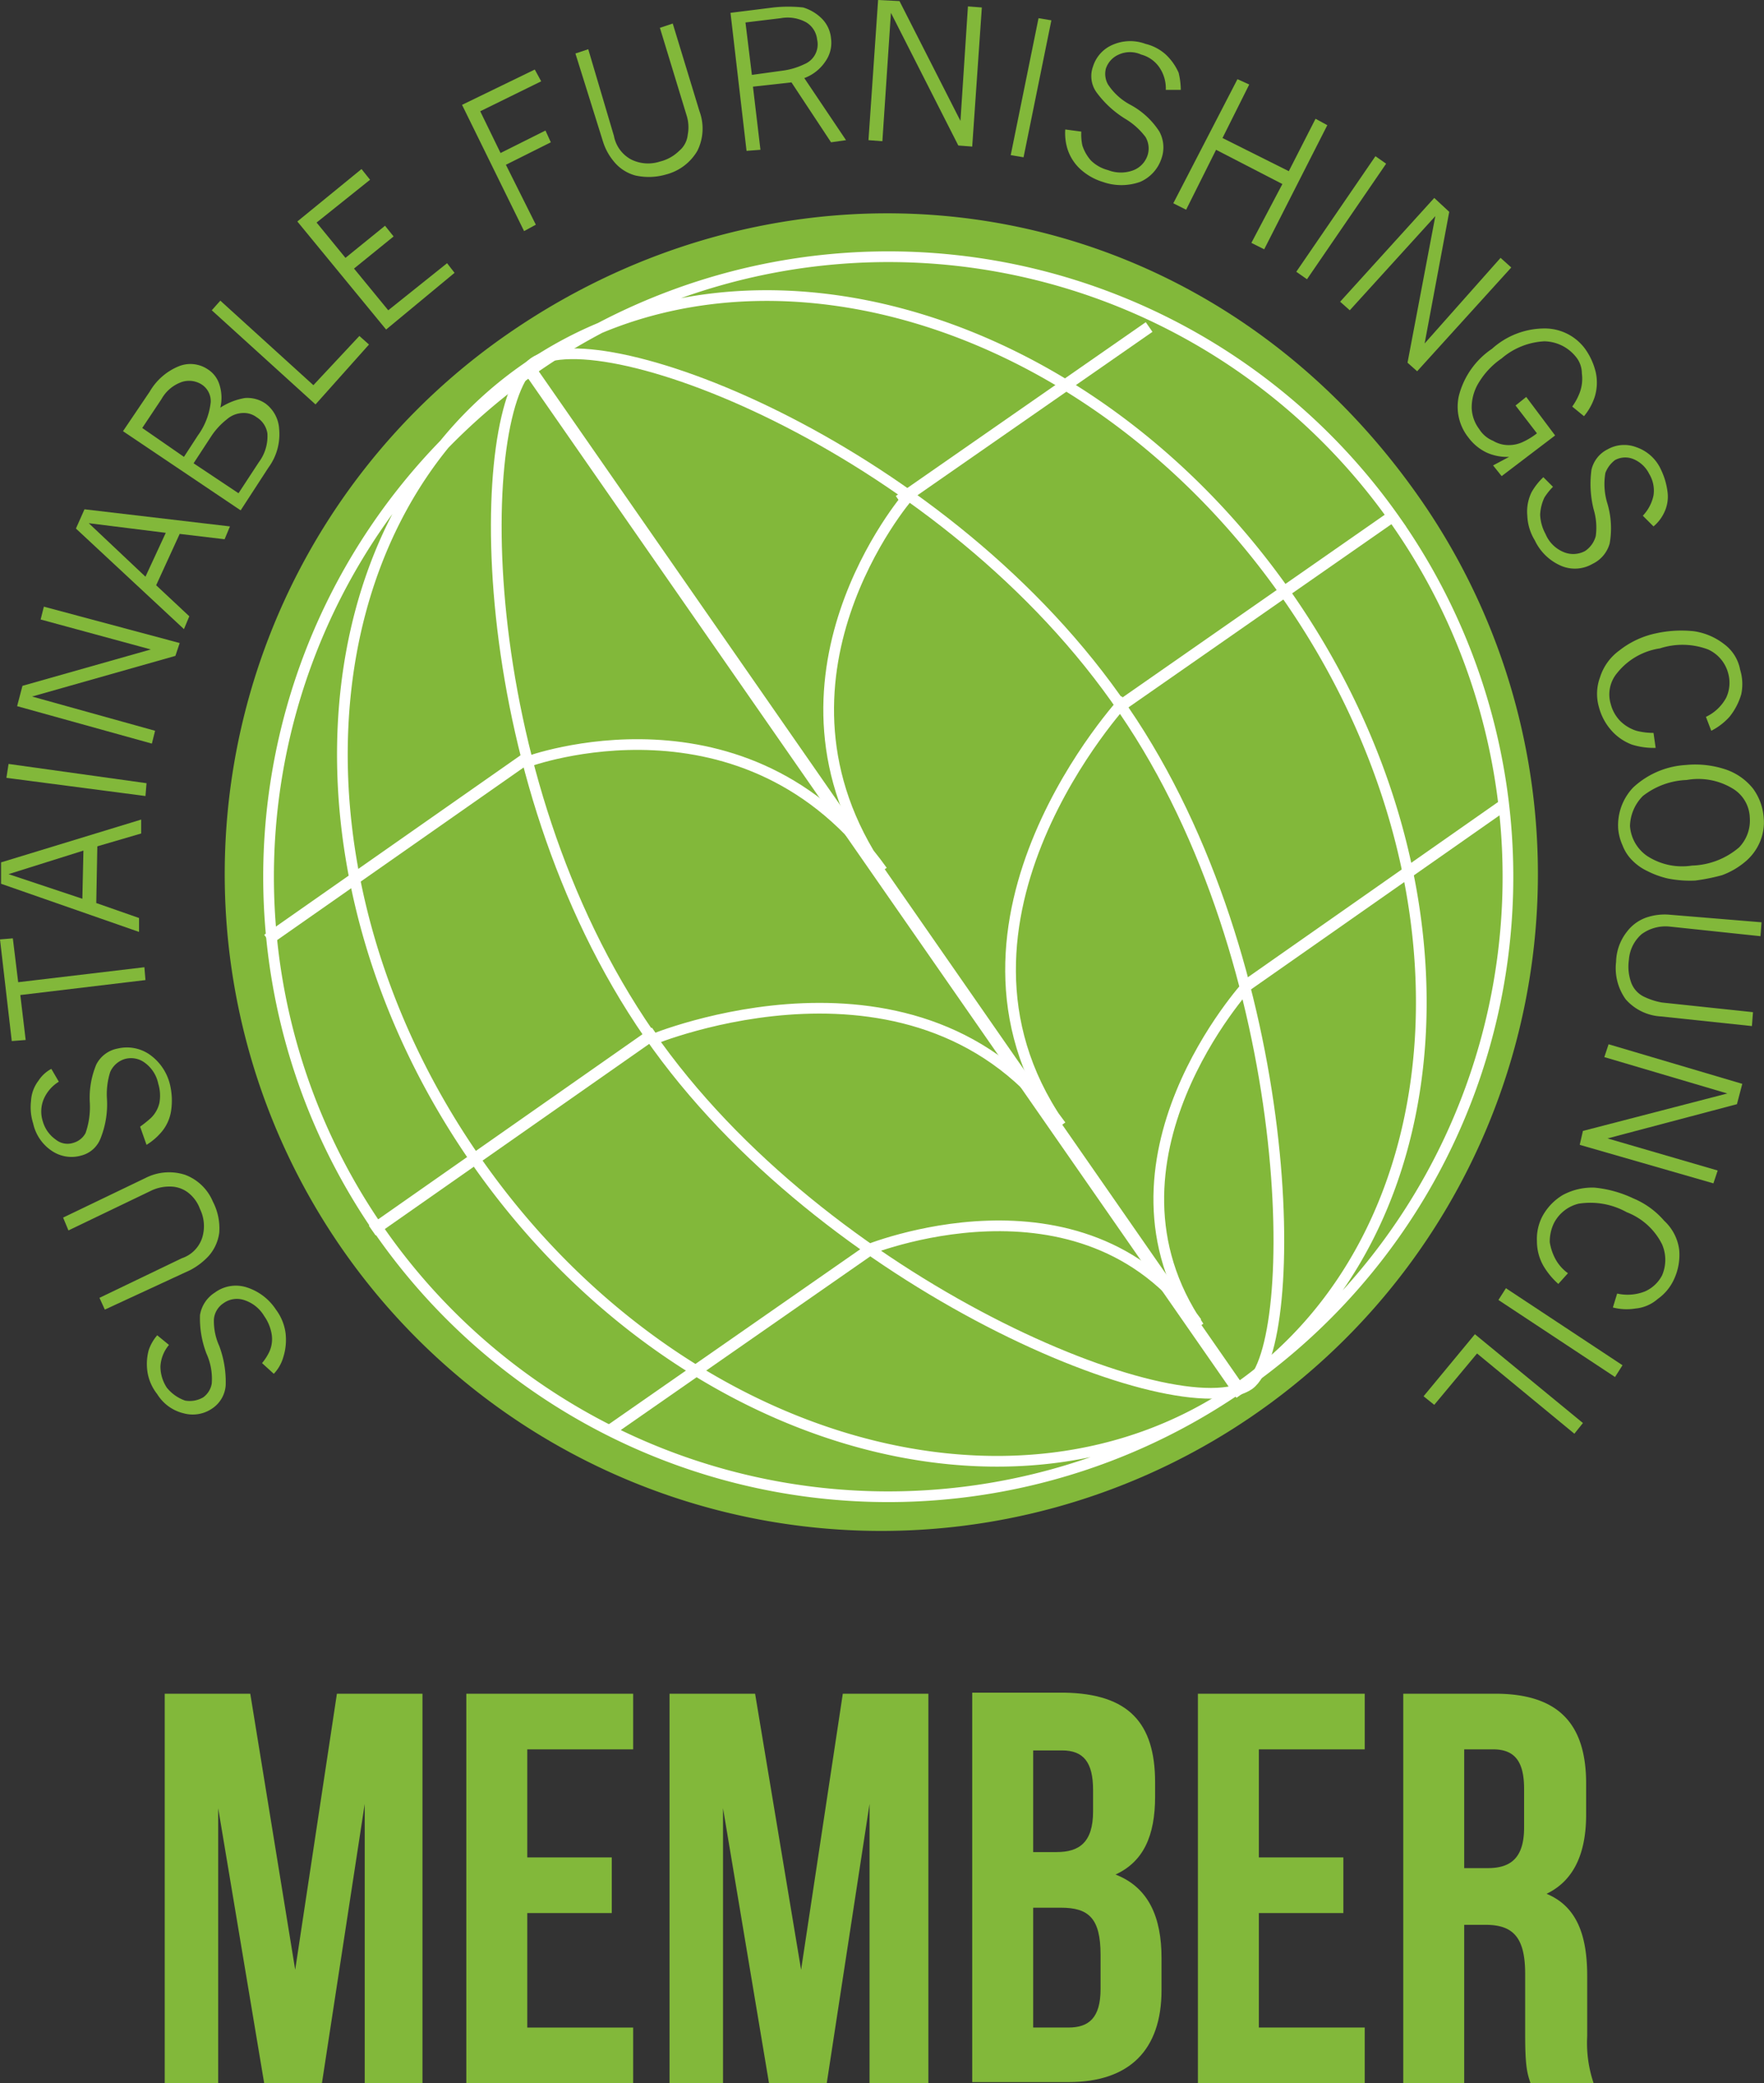 <svg viewBox="0 0 164.93 194.7" xmlns="http://www.w3.org/2000/svg"><rect x="0" y="0" width="164.93" height="194.7" fill="#333333" stroke="none"/><path fill="#82b83a" transform="translate(-21.7 -23.4)" d="M154.4,69.9A61.39,61.39,0,1,1,68.9,54.8c27.6-19.3,65-14.2,85.5,15.1"></path><path stroke="#fff" fill="none" transform="translate(-21.7 -23.4)" d="M142,79c18.4,26.3,16.4,59.5-4.5,74.1S84.7,158.3,66.3,132,49.9,72.5,70.8,57.9,123.6,52.7,142,79Zm10.2-6.9A57.94,57.94,0,1,1,71.5,57.9a57.9,57.9,0,0,1,80.7,14.2Z"></path><rect fill="#fff" transform="matrix(0.82, -0.57, 0.57, 0.82, -63.25, 55.52)" height="116.91" width="1.2" y="47.08" x="104.12"></rect><polygon fill="#fff" points="130.8 48.5 105.1 66.4 104.5 65.5 130.2 47.6 130.8 48.5"></polygon><rect fill="#fff" transform="translate(-83.15 39.95) rotate(-34.99)" height="1.1" width="32.3" y="128.59" x="53.59"></rect><rect fill="#fff" transform="matrix(0.82, -0.57, 0.57, 0.82, -35.79, 55.17)" height="1.1" width="28.5" y="61.08" x="103.33"></rect><rect fill="#fff" transform="translate(-69.9 28.97) rotate(-34.99)" height="1.1" width="29.9" y="102.09" x="44.02"></rect><rect fill="#fff" transform="translate(-55.91 82.18) rotate(-35)" height="1.1" width="29.4" y="106.49" x="135.61"></rect><polygon fill="#fff" points="81.4 117.4 57.4 134.1 56.8 133.2 80.8 116.5 81.4 117.4"></polygon><path stroke="#fff" fill="none" transform="translate(-21.7 -23.4)" d="M71,94.6s20.5-7.6,33.2,10.2m2.4-35s-14.8,17.1-2.6,35m22.9-16s-19.2,20.6-6.2,39.6m17.7-13s-15.2,16.5-4.6,32m-31.2-7.1s20.2-8.4,31,6.7m-51-26.4s25.1-10.5,38.3,8m5.9-38.8C110.3,65.5,77.8,53,71.6,57.3c-5.6,3.9-6.1,38.4,10.8,62.8,16.3,23.5,49.7,37.1,56.1,32.7,4.9-3.6,4.6-39.2-11.7-63Z"></path><path fill="#82b83a" transform="translate(-21.7 -23.4)" d="M47.3,151.8a3.76,3.76,0,0,0,.9-1.6,5.34,5.34,0,0,0,.2-2.2,4.69,4.69,0,0,0-.9-2.2,5.12,5.12,0,0,0-2.8-2.1,3.31,3.31,0,0,0-2.9.5,3.08,3.08,0,0,0-1.4,2.1,9.16,9.16,0,0,0,.6,3.6,5.75,5.75,0,0,1,.5,2.8,2,2,0,0,1-.8,1.3,2.49,2.49,0,0,1-1.7.3,3.82,3.82,0,0,1-1.7-1.2,3.61,3.61,0,0,1-.6-2,3.41,3.41,0,0,1,.8-2l-1.1-.9a4.1,4.1,0,0,0-.8,1.4,5,5,0,0,0-.1,2.1,4.45,4.45,0,0,0,.9,2,4,4,0,0,0,2.5,1.8,3.21,3.21,0,0,0,2.7-.5,2.84,2.84,0,0,0,1.2-2.1,9.61,9.61,0,0,0-.6-3.7,5.65,5.65,0,0,1-.5-2.5,2,2,0,0,1,.9-1.5,2.14,2.14,0,0,1,1.9-.3,3.38,3.38,0,0,1,1.9,1.5,4.1,4.1,0,0,1,.7,1.7,2.85,2.85,0,0,1-.2,1.6,4.89,4.89,0,0,1-.7,1.1l1.1,1Z"></path><path fill="#82b83a" transform="translate(-21.7 -23.4)" d="M39.5,142.1a6.43,6.43,0,0,0,1.7-1.3,4.07,4.07,0,0,0,1-2.2,5.41,5.41,0,0,0-.6-2.9,4.53,4.53,0,0,0-2.6-2.5,4.85,4.85,0,0,0-3.7.3l-7.7,3.7.5,1.2,7.7-3.7a3.92,3.92,0,0,1,1.8-.4,2.77,2.77,0,0,1,1.6.5,3.39,3.39,0,0,1,1.2,1.6,3.66,3.66,0,0,1,.2,2.7,3,3,0,0,1-1.9,1.9L31,144.7l.5,1.1,8-3.7Z"></path><path fill="#82b83a" transform="translate(-21.7 -23.4)" d="M35.4,130.4a5.79,5.79,0,0,0,1.4-1.2,4,4,0,0,0,.9-2,6.47,6.47,0,0,0-.1-2.4,4.8,4.8,0,0,0-2-2.9,3.74,3.74,0,0,0-2.9-.5,2.82,2.82,0,0,0-2,1.5,8.06,8.06,0,0,0-.6,3.6,7.42,7.42,0,0,1-.4,2.8,1.86,1.86,0,0,1-1.1.9,1.75,1.75,0,0,1-1.7-.3,3.11,3.11,0,0,1-1.2-1.7,3,3,0,0,1,.1-2.1,3.56,3.56,0,0,1,1.4-1.6l-.7-1.2a3.23,3.23,0,0,0-1.2,1.1,3.41,3.41,0,0,0-.7,1.9,5,5,0,0,0,.2,2.1,4.14,4.14,0,0,0,1.8,2.6,3.28,3.28,0,0,0,2.7.4,2.62,2.62,0,0,0,1.8-1.6,8.56,8.56,0,0,0,.6-3.7,6.87,6.87,0,0,1,.3-2.5,2.19,2.19,0,0,1,1.3-1.2,2.14,2.14,0,0,1,1.9.3,3.22,3.22,0,0,1,1.3,2,3.78,3.78,0,0,1,.1,1.8,2.85,2.85,0,0,1-.8,1.4,11.49,11.49,0,0,1-1,.8l.6,1.7Z"></path><polygon fill="#82b83a" points="2.4 97.2 1.9 93 13.6 91.6 13.5 90.4 1.7 91.8 1.2 87.7 0 87.8 1.1 97.3 2.4 97.2"></polygon><path fill="#82b83a" transform="translate(-21.7 -23.4)" d="M34.7,110.5v-1.3l-4-1.4.1-5.3,4.1-1.2V100l-13.1,4v2l12.9,4.5Zm-5.2-7.6-.1,4.5-6.9-2.3,7-2.2Z"></path><polygon fill="#82b83a" points="13.6 74.4 13.7 73.2 0.8 71.4 0.6 72.7 13.6 74.4"></polygon><polygon fill="#82b83a" points="14.2 69.5 14.5 68.3 3 65.1 16.4 61.3 16.8 60.1 4.1 56.7 3.8 57.9 14.1 60.7 2.1 64.1 1.6 66 14.2 69.5"></polygon><path fill="#82b83a" transform="translate(-21.7 -23.4)" d="M38.9,82.2l.5-1.2-3.1-2.9,2.2-4.8,4.2.5.5-1.2L29.6,71l-.8,1.8,10.1,9.4Zm-1.7-9-1.9,4.1-5.3-5,7.2.9Z"></path><path fill="#82b83a" transform="translate(-21.7 -23.4)" d="M44.2,71.1l2.6-4a5.24,5.24,0,0,0,1-3.6,3.19,3.19,0,0,0-1.3-2.4,3,3,0,0,0-1.9-.5,6.08,6.08,0,0,0-2.3.9,4,4,0,0,0-.1-2.2,2.59,2.59,0,0,0-1.1-1.4,2.9,2.9,0,0,0-2.6-.3A5.58,5.58,0,0,0,35.7,60l-2.5,3.7,11,7.4ZM36.8,60.7a3.5,3.5,0,0,1,1.9-1.6,2.2,2.2,0,0,1,1.8.2,1.85,1.85,0,0,1,.9,1.7,6.44,6.44,0,0,1-1.2,3.1l-1.3,2L35,63.4l1.8-2.7Zm4.7,3.4a6.73,6.73,0,0,1,1.4-1.5,2.4,2.4,0,0,1,1.5-.6,2,2,0,0,1,1.3.4,2.15,2.15,0,0,1,1,1.5,4.05,4.05,0,0,1-.8,2.7L44,69.5l-4.2-2.8,1.7-2.6Z"></path><polygon fill="#82b83a" points="29.5 37.8 34.5 32.2 33.6 31.4 29.3 36 20.6 28.1 19.8 29 29.5 37.8"></polygon><polygon fill="#82b83a" points="36.1 30.8 42.5 25.5 41.8 24.6 36.3 29 33.1 25.1 36.8 22.1 36 21.1 32.3 24.1 29.6 20.8 34.6 16.8 33.8 15.8 27.8 20.7 36.1 30.8"></polygon><polygon fill="#82b83a" points="49 21.6 50.1 21 47.3 15.4 51.5 13.3 51 12.2 46.8 14.3 44.9 10.4 50.6 7.6 50 6.5 43.2 9.8 49 21.6"></polygon><path fill="#82b83a" transform="translate(-21.7 -23.4)" d="M78.1,36.7a5.42,5.42,0,0,0,1,1.8,3.9,3.9,0,0,0,2,1.3,5.77,5.77,0,0,0,2.9-.1,4.76,4.76,0,0,0,2.9-2.2,4.66,4.66,0,0,0,.2-3.7l-2.5-8.2-1.2.4,2.5,8.2A3.67,3.67,0,0,1,86,36a2.24,2.24,0,0,1-.8,1.5,3.87,3.87,0,0,1-1.8,1,3.56,3.56,0,0,1-2.7-.2,3.16,3.16,0,0,1-1.6-2.2L76.7,28l-1.2.4,2.6,8.3Z"></path><path fill="#82b83a" transform="translate(-21.7 -23.4)" d="M91.5,37.5l1.3-.1-.7-5.9,3.6-.4,3.7,5.6,1.4-.2-3.9-5.8a4.09,4.09,0,0,0,2-1.6,3,3,0,0,0,.5-2.1,3,3,0,0,0-.8-1.8,4.18,4.18,0,0,0-1.8-1.1,12.87,12.87,0,0,0-2.8,0l-4,.5,1.5,12.9Zm3.2-12.4a3.6,3.6,0,0,1,2.4.4,2.14,2.14,0,0,1,1,1.6,2,2,0,0,1-1.2,2.3,6.64,6.64,0,0,1-2,.6l-2.9.4-.6-4.9,3.3-.4Z"></path><polygon fill="#82b83a" points="81.2 13.1 82.5 13.2 83.3 1.2 89.6 13.6 90.9 13.7 91.8 0.7 90.5 0.6 89.8 11.3 84.1 0.1 82.1 0 81.2 13.1"></polygon><polygon fill="#82b83a" points="94.5 14.5 95.7 14.7 98.3 1.9 97.1 1.7 94.5 14.5"></polygon><path fill="#82b83a" transform="translate(-21.7 -23.4)" d="M121.3,35.5a5,5,0,0,0,.2,1.8,4.36,4.36,0,0,0,1.2,1.9,5.49,5.49,0,0,0,2.1,1.2,5.23,5.23,0,0,0,3.5,0,3.61,3.61,0,0,0,2-2.2,3.1,3.1,0,0,0-.2-2.5,7.37,7.37,0,0,0-2.7-2.5,5.68,5.68,0,0,1-2.1-1.9,2,2,0,0,1-.2-1.5,2.19,2.19,0,0,1,1.2-1.3,2.55,2.55,0,0,1,2.1,0,3,3,0,0,1,1.7,1.2,3.48,3.48,0,0,1,.6,2.1h1.4a7,7,0,0,0-.2-1.6,5.23,5.23,0,0,0-1.2-1.7,4.35,4.35,0,0,0-1.9-1,4.1,4.1,0,0,0-3.1.1,3.24,3.24,0,0,0-1.8,2,2.6,2.6,0,0,0,.3,2.4,9.52,9.52,0,0,0,2.7,2.5,6.63,6.63,0,0,1,1.9,1.7,2.1,2.1,0,0,1,.2,1.7,2.26,2.26,0,0,1-1.3,1.4,3.3,3.3,0,0,1-2.4,0,3.54,3.54,0,0,1-1.6-.9,3.92,3.92,0,0,1-.8-1.4,4.89,4.89,0,0,1-.1-1.3l-1.5-.2Z"></path><polygon fill="#82b83a" points="109.7 19 110.9 19.6 113.7 14 119.9 17.2 117 22.7 118.2 23.3 124.1 11.7 123 11.1 120.5 16 114.3 12.9 116.8 7.9 115.7 7.4 109.7 19"></polygon><polygon fill="#82b83a" points="121.2 25.4 122.2 26.1 129.6 15.3 128.6 14.6 121.2 25.4"></polygon><polygon fill="#82b83a" points="125.3 28.2 126.2 29 134.2 20.2 131.6 33.9 132.5 34.7 141.3 25 140.3 24.1 133.2 32.1 135.5 19.8 134.1 18.5 125.3 28.2"></polygon><path fill="#82b83a" transform="translate(-21.7 -23.4)" d="M161.3,66.9l.8,1,5-3.8-2.7-3.6-1,.8,2,2.6a6.55,6.55,0,0,1-1.3.8,3.08,3.08,0,0,1-1.3.3,2.82,2.82,0,0,1-1.5-.4,2.76,2.76,0,0,1-1.3-1.1,3.46,3.46,0,0,1-.7-2,4.42,4.42,0,0,1,.7-2.4,7.29,7.29,0,0,1,2.1-2.2,6.64,6.64,0,0,1,4-1.6,3.86,3.86,0,0,1,2.9,1.4,2.45,2.45,0,0,1,.6,1.6,3.72,3.72,0,0,1-.2,1.8,5.62,5.62,0,0,1-.7,1.3l1.1.9a5.54,5.54,0,0,0,1-1.8,4.5,4.5,0,0,0,.1-2.3,6.25,6.25,0,0,0-1-2.2,4.68,4.68,0,0,0-3.7-1.9,7.35,7.35,0,0,0-5,1.9,7.54,7.54,0,0,0-3.1,4.4,4.62,4.62,0,0,0,.9,3.9,4.57,4.57,0,0,0,1.7,1.4,4.64,4.64,0,0,0,2.1.4l-1.5.8Z"></path><path fill="#82b83a" transform="translate(-21.7 -23.4)" d="M166,68a6,6,0,0,0-1.1,1.4,4.13,4.13,0,0,0-.4,2.2,4.76,4.76,0,0,0,.7,2.3,4.83,4.83,0,0,0,2.5,2.4,3.28,3.28,0,0,0,2.9-.2,3,3,0,0,0,1.6-1.9,8.13,8.13,0,0,0-.2-3.7,6.15,6.15,0,0,1-.2-2.9,2.73,2.73,0,0,1,.9-1.2,2,2,0,0,1,1.7-.1,2.88,2.88,0,0,1,1.5,1.4,3,3,0,0,1,.4,2,3.91,3.91,0,0,1-1,1.9l1,1a3.79,3.79,0,0,0,1-1.3,3.4,3.4,0,0,0,.3-2,6.64,6.64,0,0,0-.6-2,3.91,3.91,0,0,0-2.3-2.1,3.16,3.16,0,0,0-2.7.2,2.85,2.85,0,0,0-1.5,1.9,9.79,9.79,0,0,0,.2,3.7,5.89,5.89,0,0,1,.2,2.5,2.43,2.43,0,0,1-1,1.4,2.32,2.32,0,0,1-2,.1,3.13,3.13,0,0,1-1.7-1.7,4.07,4.07,0,0,1-.5-1.8,4.19,4.19,0,0,1,.4-1.6,5.77,5.77,0,0,1,.8-1L166,68Z"></path><path fill="#82b83a" transform="translate(-21.7 -23.4)" d="M176.3,91.9a6.27,6.27,0,0,1-1.6-.2,3.77,3.77,0,0,1-1.5-.9,3.54,3.54,0,0,1-.9-1.6,3.11,3.11,0,0,1,.6-2.9,6.3,6.3,0,0,1,4-2.3,6.8,6.8,0,0,1,4.5.1,3.39,3.39,0,0,1,1.9,2.3,3.3,3.3,0,0,1-.2,2.2,4.17,4.17,0,0,1-1.9,1.8l.5,1.3a5.86,5.86,0,0,0,1.7-1.3,6.06,6.06,0,0,0,1.1-2.1,4.54,4.54,0,0,0-.1-2.3,3.84,3.84,0,0,0-1.5-2.4,6,6,0,0,0-2.8-1.2,11.07,11.07,0,0,0-3.6.2,8.27,8.27,0,0,0-3.4,1.6,4.9,4.9,0,0,0-1.8,2.5,4.45,4.45,0,0,0-.1,2.8,5.29,5.29,0,0,0,1.1,2.1,4.83,4.83,0,0,0,2,1.4,6.87,6.87,0,0,0,2.2.3l-.2-1.4Z"></path><path fill="#82b83a" transform="translate(-21.7 -23.4)" d="M173.4,102.4a4,4,0,0,0,1,1.5,4.85,4.85,0,0,0,1.3.9,8.39,8.39,0,0,0,1.9.7,10.57,10.57,0,0,0,2.6.2,18.43,18.43,0,0,0,2.5-.5,7.19,7.19,0,0,0,2.1-1.2,4.89,4.89,0,0,0,1.4-1.8,4.69,4.69,0,0,0,.4-2.4,5.23,5.23,0,0,0-1-2.7,5.54,5.54,0,0,0-2.6-1.8,9,9,0,0,0-3.7-.4,7.89,7.89,0,0,0-4.9,2.1,5.11,5.11,0,0,0-1.4,3.9,4.8,4.8,0,0,0,.4,1.5Zm1.9-4.6a7.07,7.07,0,0,1,4.1-1.5,6.19,6.19,0,0,1,4.3.8,3.28,3.28,0,0,1,1.6,2.7,3.61,3.61,0,0,1-1,2.8,7.08,7.08,0,0,1-4.4,1.7,6,6,0,0,1-4.2-.9,3.72,3.72,0,0,1-1.6-2.8,4.13,4.13,0,0,1,1.2-2.8Z"></path><path fill="#82b83a" transform="translate(-21.7 -23.4)" d="M177.9,108.9a5.32,5.32,0,0,0-2.1.2,3.88,3.88,0,0,0-2,1.4,4.71,4.71,0,0,0-1,2.8,5,5,0,0,0,.9,3.5,4.74,4.74,0,0,0,3.3,1.6l8.5.9.1-1.3-8.5-.9a6.36,6.36,0,0,1-1.8-.6,2.37,2.37,0,0,1-1.1-1.3,4.4,4.4,0,0,1-.2-2.1,3.49,3.49,0,0,1,1.2-2.4,3.79,3.79,0,0,1,2.6-.7l8.5.9.1-1.3-8.5-.7Z"></path><polygon fill="#82b83a" points="150.4 97.6 150 98.8 161.5 102.2 148 105.7 147.7 107 160.2 110.6 160.6 109.4 150.3 106.4 162.4 103.2 162.9 101.3 150.4 97.6"></polygon><path fill="#82b83a" transform="translate(-21.7 -23.4)" d="M168.3,142.4a4,4,0,0,1-1.1-1.2,4.92,4.92,0,0,1-.6-1.7,3.92,3.92,0,0,1,.4-1.8,3.53,3.53,0,0,1,2.3-1.8,7,7,0,0,1,4.5.8,6.16,6.16,0,0,1,3.3,3,3.65,3.65,0,0,1,0,2.9,3.32,3.32,0,0,1-1.6,1.5,4.42,4.42,0,0,1-2.6.2l-.4,1.3a5.1,5.1,0,0,0,2.1.1,3.67,3.67,0,0,0,2.1-.9,4.53,4.53,0,0,0,1.5-1.8,5.39,5.39,0,0,0,.5-2.8,4.45,4.45,0,0,0-1.4-2.7,7.75,7.75,0,0,0-2.9-2.1,10.9,10.9,0,0,0-3.6-1,5.79,5.79,0,0,0-3,.7,5.2,5.2,0,0,0-1.9,2,4.56,4.56,0,0,0-.5,2.3,4.65,4.65,0,0,0,.6,2.3,7,7,0,0,0,1.4,1.7l.9-1Z"></path><polygon fill="#82b83a" points="140.8 120.4 140.1 121.5 151 128.7 151.7 127.6 140.8 120.4"></polygon><polygon fill="#82b83a" points="137.9 124.7 133.1 130.5 134.1 131.3 138.1 126.5 147.2 134 148 133 137.9 124.7"></polygon><path fill="#82b83a" transform="translate(-21.7 -23.4)" d="M49.3,207.5l3.9-25.8h8v36.4H55.8V192l-4,26.1H46.4l-4.3-25.7v25.7h-5V181.7h8Z"></path><path fill="#82b83a" transform="translate(-21.7 -23.4)" d="M71,197h7.9v5.2H71v10.7h9.9v5.2H65.3V181.7H80.9v5.2H71Z"></path><path fill="#82b83a" transform="translate(-21.7 -23.4)" d="M96.6,207.5l3.9-25.8h8v36.4H103V192l-4,26.1H93.6l-4.3-25.7v25.7h-5V181.7h8Z"></path><path fill="#82b83a" transform="translate(-21.7 -23.4)" d="M129.7,190v1.3c0,3.7-1.1,6.1-3.7,7.3,3.1,1.2,4.3,4,4.3,7.8v3c0,5.6-3,8.6-8.7,8.6h-9V181.6h8.6C127.2,181.7,129.7,184.4,129.7,190Zm-11.4-3.1v9.6h2.2c2.1,0,3.4-.9,3.4-3.8v-2c0-2.6-.9-3.7-2.9-3.7h-2.7Zm0,14.8v11.2h3.3c1.9,0,3-.9,3-3.6v-3.2c0-3.4-1.1-4.4-3.7-4.4Z"></path><path fill="#82b83a" transform="translate(-21.7 -23.4)" d="M139.4,197h7.9v5.2h-7.9v10.7h9.9v5.2H133.7V181.7h15.6v5.2h-9.9Z"></path><path fill="#82b83a" transform="translate(-21.7 -23.4)" d="M164.8,218.1c-.3-.9-.5-1.5-.5-4.5v-5.7c0-3.4-1.1-4.6-3.7-4.6h-2v14.8h-5.7V181.7h8.6c5.9,0,8.5,2.8,8.5,8.4V193c0,3.7-1.2,6.2-3.7,7.4,2.9,1.2,3.8,4,3.8,7.7v5.6a11.72,11.72,0,0,0,.6,4.4Zm-6.2-31.2V198h2.2c2.1,0,3.4-.9,3.4-3.8v-3.6c0-2.6-.9-3.7-2.9-3.7Z"></path></svg>